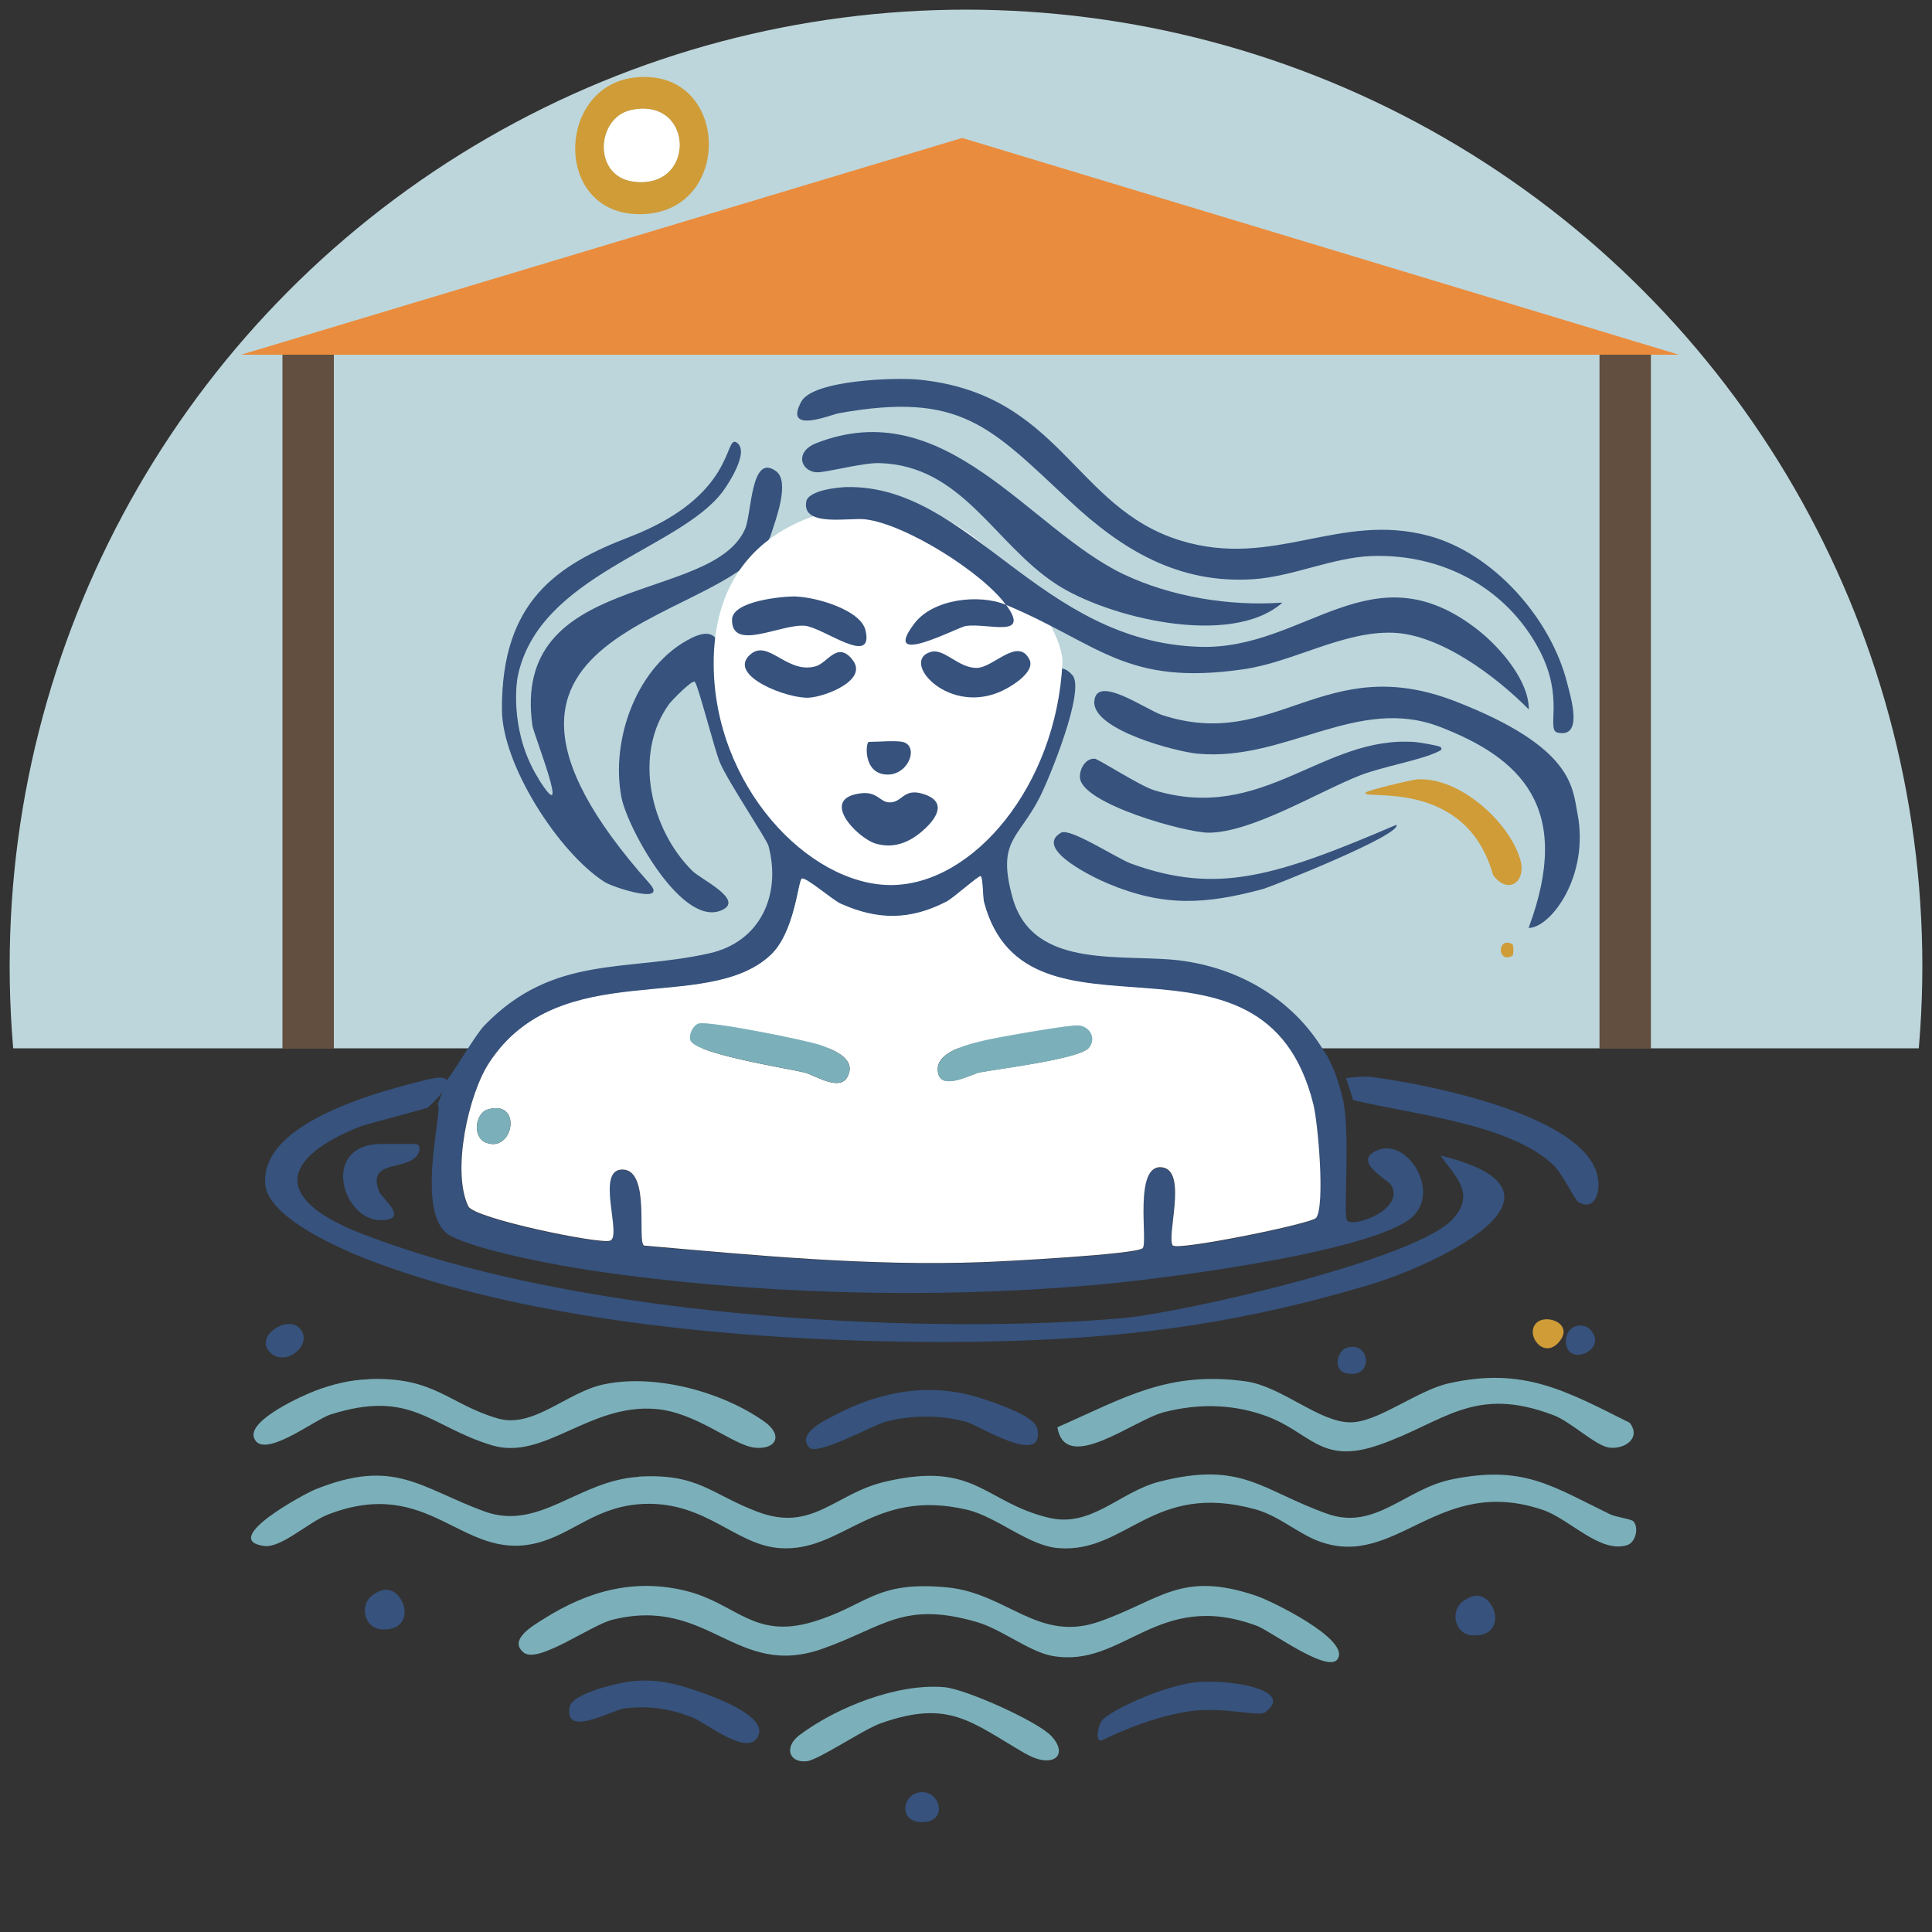 <?xml version="1.0" encoding="UTF-8"?>
<svg id="Calque_1" xmlns="http://www.w3.org/2000/svg" xmlns:xlink="http://www.w3.org/1999/xlink" version="1.1" viewBox="0 0 1000 1000">
  <rect x="0" y="0" width="1000" height="1000" fill="#333333" stroke="none"/>
  <!-- Generator: Adobe Illustrator 29.1.0, SVG Export Plug-In . SVG Version: 2.1.0 Build 142)  -->
  <defs>
    <style>
      .st0 {
        fill: none;
      }

      .st1 {
        fill: #36527d;
      }

      .st2 {
        fill: #624f3f;
      }

      .st3 {
        fill: #ea8c3d;
      }

      .st4 {
        fill: #bdd6db;
      }

      .st5 {
        fill: #fff;
      }

      .st6 {
        clip-path: url(#clippath);
      }

      .st7 {
        fill: #cf9c38;
      }

      .st8 {
        fill: #7bb0ba;
      }
    </style>
    <clipPath id="clippath">
      <circle class="st0" cx="500" cy="500" r="495"/>
    </clipPath>
  </defs>
  <g class="st6">
    <rect class="st4" x="-19.6" y="-25.9" width="1035.9" height="568.5"/>
    <rect class="st2" x="146.2" y="183.5" width="26.6" height="359.3"/>
    <rect class="st2" x="827.9" y="183.5" width="26.6" height="359.3"/>
    <g>
      <path class="st1" d="M221,573.5l-33.6,9.2c-43.3,17-45.6,38.1-.8,55.6,119.9,46.8,305.2,52.1,394.9,43.9,30.8-2.8,152.2-30.3,170.8-51.6,11.4-13,1.1-21.4-6.7-32.5,78.9,19.3-4.1,57.2-37,67-61,18.1-116.3,27.4-193.2,29.2-60,1.4-213.6-.2-322.8-41.5-14.8-5.6-53.8-22.1-55.3-39.8-2.8-32.5,60.5-48.4,83.8-54.2s0,14.8,0,14.8ZM696.7,558c4-.4,9.3-1,12-.7,26.5,3.2,118.6,20.2,118.7,55.8,0,6.5-3.1,13.3-10.4,9.1-2-1.1-8-14.5-13.1-19.3-22.4-21.2-72.3-26-103.5-33.5M231.9,558.1c1.5-.7,13.9-22.3,18.9-27.4,35.7-36.8,73.2-27.5,116.5-37.3,26.1-5.9,37.2-30,30.5-55.5-1-3.6-21-33.3-25.2-43.3-2.9-7-11.3-40.3-13-41.7-1.4-1.2-12.1,9.9-13.2,11.4-18.9,26-9.7,65.1,12,86.5,4.2,4.2,26.1,14.5,16,19.9-20.5,11-49.4-41.5-52.7-57.8-5.9-30,8-68.8,36.3-82.7,18.1-8.9,14.3,11.8,17.8,23.8,10.3,34.6,27.8,79.4,61.5,97.2,42.4,22.3,75.7-17.1,90.7-53.1,4.9-11.7,10.1-40.3,14.9-47.6s9.3-4.3,12.2-1c6.8,7.7-12.1,53.8-17.1,63.5-11.1,21.5-22,22-14,51.3,10.6,39.1,59.4,28.6,89.4,33.2,30.2,4.6,56.6,20.8,72.1,46.9,0,0,5,6,9.4,23.7,4.4,17.6.1,61.5,2.4,63.7,3.7,3.7,30.2-6,22.7-18.5-1.5-2.6-20.8-12.4-6.9-18,16.2-6.5,34,23.8,15.8,36.3-25.8,17.7-131.4,31-165.7,33.8-82.8,7-173.4,4.5-255.7-7.6-17.3-2.5-60.1-10.4-74.4-18.2-19.2-10.4-3.2-67-6.6-68M607.2,644.9c2.7,2.7,71.9-11.3,74-14.4,4.6-6.7.8-49.2-1.5-58.7-25.8-103.9-148.6-21.6-170.5-104.8-.7-2.5-.5-12.6-1.7-13.3-.9-.5-14.1,11.3-17.6,13.1-18.9,9.7-35.7,9.7-54.9,1.1-4.2-1.9-19.1-13.6-20.1-12.9-1.8,1.2-3.5,27.9-16.3,39.7-33.5,30.9-108.7,0-145.4,55.4-10.9,16.4-19.7,56.5-10.9,74.5,3.1,6.3,67.6,19.6,73.3,17.8,6.7-2.1-8.2-38,7.1-36.8,13.8,1,7,36.8,10.5,39.3,58.2,5.1,116.3,10.7,174.8,8.6,9.5-.3,80.8-4,83.4-7.3,2.7-3.5-4.9-43.7,10-41.8,13.6,1.7,1.7,36.7,5.7,40.7Z"/>
      <path class="st8" d="M330.5,764.3c30.9-1.8,37.1,8.9,61.6,18.2,28.5,10.8,40-9.5,66.1-15.6,46.9-10.9,51,10.6,84.7,18.7,22,5.3,36.8-13.5,57.2-18.7,42.8-10.9,52.6,4.4,86.8,16.6,25,8.9,40.4-12.9,64.7-17.8,36.9-7.5,51.5,3.4,81.8,18.1,2.8,1.4,10.8,2.4,12,3.6,3,3.1,1.3,11-3.3,12.4-14,4.3-29.7-13.6-43.6-18.3-54.4-18.4-75.9,31.2-116,16.2-10.5-3.9-20.7-13.2-32.8-16.5-53.2-14.6-66.6,22.9-101.9,20.1-15.6-1.2-31.6-16.2-47.4-19.9-48.8-11.4-64.1,22.2-96.8,19.9-22.9-1.6-38-23.9-69.8-22.9-25.3.8-37.2,15.8-56.5,20.4-38.6,9.2-54.6-35.3-107.5-14.9-10.1,3.9-24.3,17.5-33.1,16.3-23.4-3.2,21.1-27.1,26.3-29.2,41.1-16.6,54.2-1,87.7,11.3,28.5,10.4,48.7-16.1,80-17.9Z"/>
      <path class="st1" d="M278.8,403.3c17.6,27.7-2.5-23.1-3.2-27.6-11.4-79.8,92.9-63.2,110-101.8,3.6-8.1,2.9-39.7,16.1-30,7.3,5.4-.2,25.1-2.5,32.3-15.3,48-186,42.9-63,181.1,10,11.3-19,2-23.3-.8-23.6-15.1-52.8-60.3-53.1-88.9-.4-56.6,28.8-75.4,66.1-89.7,55.2-21.3,48.9-52.9,55.3-48.9,7,4.4-3.9,21-7.1,25.4-22.4,30-95.2,43-106.1,95.6-1.2,6-3.4,30.8,10.9,53.3Z"/>
      <path class="st1" d="M553.9,259.5c-41.5-38.7-56.5-57-119.8-45.6-4.2.8-28.8,11.1-19.3-6.1,6.2-11.2,49.2-12.5,60.8-11.3,73.4,7.3,80.2,66.4,135.5,83.3,48.3,14.8,82-15,128.6-2.4,33.6,9.1,63.2,43,71.5,76.3,1.9,7.5,8.4,28.5-5,25.5-6.1-1.4,3.7-17.6-9.3-42.5-16.9-32.3-50.2-50.2-87-48.9-20,.7-41,10.7-61.3,12-38.7,2.5-67.8-15.2-94.8-40.4Z"/>
      <path class="st8" d="M692.4,858.7c-5,7.7-34.7-14.5-41.9-17.2-51.7-19.1-68.9,22.2-105.8,15.6-11.9-2.1-26.4-13.9-39-17.5-38.3-11.2-48.4,2.7-80,13.8-44.9,15.9-58.8-27.5-108.8-15-11.1,2.8-38.4,22.9-45.8,17-8.5-6.8,5.9-14.6,10.4-17.5,22.9-14.5,47.3-21.2,74.2-14.3,25.3,6.5,34.5,24.8,64.6,16,28.6-8.4,32.1-21.5,69.7-18,31.3,2.9,47.3,28.9,79.1,17.7,31.8-11.2,42.2-26.5,81.2-13.3,7.5,2.5,48.6,22.5,42.1,32.6Z"/>
      <path class="st5" d="M549.9,343.4c1.1-21.8-46.2-82.6-88.8-82.6s-91.7,19.3-91.7,82.6,49.1,114.7,91.7,114.7,85.6-51.4,88.8-114.7Z"/>
      <path class="st1" d="M520.7,313.1c-12.2-16.8-52.1-41.9-72.9-44.3-8.1-1-32.8,4.2-30.5-9.1,1-5.9,16.2-7.5,21.1-7.6,63.7-1.1,99.4,80.2,182.7,82.7,54.8,1.7,89.1-52.1,144.3-8.4,11.5,9.2,26,26.1,25.9,40.8-16.6-16.8-45.5-38.8-70.3-39.7-25.8-.9-51.7,15.2-77.3,18.9-61.2,8.9-74.6-13.1-122.9-33.3,12.9,17.7-9.6,9.2-20.9,10.9-4.2.6-44.6,22.3-26.6-1.3,9.7-12.8,33.7-15.4,47.5-9.6Z"/>
      <path class="st1" d="M816.5,421c6.3,32.7-14,59.3-25.3,59.3,23.3-62.5-4.4-88-45.7-104-42.9-16.7-80.1,18-125.6,13.8-11.1-1-54.3-12.3-53.5-26.9.8-14.6,26.8,4.2,35.1,6.9,58.9,19.2,83.7-33.4,151.5-7.2,61.5,23.8,60.9,44.8,63.5,58.2Z"/>
      <path class="st8" d="M547.2,738.8c34.8-15.3,57.3-29.4,97.7-23.8,18.6,2.6,38.1,21.4,54.3,21.2,14.1-.1,34.3-16.5,50.7-20.2,38.7-8.7,60.7,4,93.6,20.4,6.1,7.8-2.3,13.8-10.4,12.9-7.1-.8-20.1-13.5-29-16.8-41.2-15.7-56.5,3.5-89.8,15.2-31.7,11.2-35.7-7.2-61.3-15.6-16.8-5.5-33.3-5.5-50.4-1.2-15.8,4-51.1,32.5-55.3,7.9Z"/>
      <path class="st8" d="M191,713.8c34.2-1.2,41.2,13,66.7,20.4,18.5,5.3,35.7-13.7,55-17.7,26.5-5.5,61,3.8,82.9,19.3,10,7.1,6.1,14.7-5,13.5-11.2-1.2-29.9-18.2-51-20-34.5-3-58,26.9-84.9,18.8-32.3-9.7-41.7-29.3-83.8-15.9-8,2.6-35.7,24.2-39.5,11.7-2.7-9,25-21.5,31.9-24.1,9.1-3.4,18-5.6,27.7-5.9Z"/>
      <path class="st1" d="M663.8,311.9c-26.8,23.6-91,7.6-117.2-9.6-32.1-21-48.5-61.3-91.3-62.6-9.3-.3-29.1,5.4-33.4,4.7-7.9-1.3-10.1-10.7.3-14.9,67.2-26.6,110.4,44.5,159.5,67.8,24.5,11.6,54.7,16.6,82.2,14.6Z"/>
      <path class="st1" d="M745.5,386.5c1.6,1.6-.3,2.1-1.5,2.7-9.3,4.4-28.3,7.6-39.7,12-21.6,8.4-56,29.6-78.5,29.8-11.9.1-65.4-14.8-66.8-28.3-.4-4.3,2.6-10.2,7.6-10,1.7,0,23.3,14,30.7,16.3,56.9,17.3,87.3-28.7,135.5-24.9,1.9.2,11.9,1.8,12.6,2.5Z"/>
      <path class="st7" d="M327.9,40.2c49.5-6.2,52.4,68.1,5.7,70.6-47.2,2.5-46.5-65.5-5.7-70.6ZM326.6,57c-17.9,3.9-19.8,34,1,36.9,33,4.6,31.8-44-1-36.9Z"/>
      <path class="st8" d="M530.8,907.7c-28.3-16.4-39.5-28.3-75-15.7-9,3.2-32.2,19-38.2,19.6-9.3,1-11.9-7.4-3.8-13.5,19.1-14.4,50.9-27,75.1-24.8,11,1,48.3,17.7,55.3,25.3,9.5,10.3.2,17-13.3,9.1Z"/>
      <path class="st1" d="M722.8,426.9c2.9,5.2-65,32.1-68.9,33.2-30,8.1-51.6,9.4-80.7-2.9-6-2.5-38.7-17.8-24-26.2,4.7-2.7,28.8,13.3,36.5,16.1,44.4,16,74.5,6.6,137.1-20.2Z"/>
      <path class="st1" d="M418.8,749.2c-6.6-7.4,8.7-14.3,13.3-16.7,23.8-12.7,50.2-17.2,76.3-8.6s28.2,13.3,28.7,16.5c2.8,18.7-30.9-2.9-37.1-4.5-13.4-3.6-28.2-3.5-41.6,0-6.7,1.8-35.5,17.9-39.6,13.3Z"/>
      <path class="st1" d="M328.1,870.1c12.4-1,21.1,1.2,32.7,5.1,8.2,2.8,34.9,12.4,32,22.3-4.1,13.4-27-5.7-34.7-8.7-11.6-4.4-22.3-6.1-34.9-4.5-6.7.9-31.3,15.3-28.4-.7,1.4-7.4,26.6-13,33.4-13.5Z"/>
      <path class="st7" d="M706.9,410.2c.8-1.1,23.6-6.6,26.7-6.8,21.7-1.3,47.3,21.7,53.2,41.2,3.6,11.8-6.2,18.9-14,8.3-14.2-51.2-69.1-38.3-65.9-42.7Z"/>
      <path class="st1" d="M655,886.2c-3.7,2.7-21.4-3.1-39.6-.4-21.8,3.2-44.2,14.6-44.2,14.6-4.7,3-3.4-7.7,0-10.8,6.3-5.5,30.1-16.4,46.3-18.7,16.2-2.3,53.6,3.3,37.5,15.2Z"/>
      <path class="st1" d="M412.1,308.8c9.7.2,33.4,6.7,35.9,17.5,4.4,19.1-21.7-1.4-31.3-2.4-12.2-1.2-38.1,13.7-37.8-3.2.2-9.7,26.2-12.1,33.2-12Z"/>
      <path class="st1" d="M477,430.5c-7,5.9-14.9,8.8-23.9,6.1-9-2.7-29.7-23.4-7.4-26,8.3-1,9.8,4.5,14.4,4.7,7,.4,7.3-7.6,17.6-4.4,13.2,4,6.9,13.2-.7,19.6Z"/>
      <path class="st1" d="M440.9,341.1c9.3,10.7-13.5,19.4-21.9,20-10.8.9-43.1-11.4-30.7-22.3,9.4-8.3,18.9,10.2,33.8,6.1,6.4-1.8,11-12.9,18.8-3.9Z"/>
      <path class="st1" d="M481.9,337.4c6.9-1.9,14.4,8.6,23.8,8.3,8.6-.2,21.1-16.1,27.1-4.4,3.5,6.8-10.7,15.1-16.5,17.3-27,10.5-50.3-16.9-34.4-21.2Z"/>
      <path class="st1" d="M196.7,592.1h18c3.5,0,3.1,4.5,0,7.2-7.2,6.3-24.4,1.8-18.5,17.3,1.5,3.9,15.7,14.3,1.7,15-20.5,1-32.4-38.7-1.2-39.5Z"/>
      <path class="st1" d="M208.1,828.9c2.9,5.6,1.7,15-10.2,14.5-9.5-.4-11.9-12.5-5.4-17.5,7.5-5.7,12.7-2.6,15.6,3Z"/>
      <path class="st1" d="M772.6,832c2.9,5.6,1.7,15-10.2,14.5-9.5-.4-11.9-12.5-5.4-17.5,7.5-5.7,12.7-2.6,15.6,3Z"/>
      <path class="st1" d="M467.2,384c8.7,2.1,3.1,17.5-8.4,16.9-12.3-.6-10.7-16.9-9.1-16.9,4.5,0,13.9-.8,17.4,0Z"/>
      <path class="st1" d="M154.9,687.3c8.1,8.1-7.2,21.2-15.4,12.4-7.6-8.2,8.9-18.9,15.4-12.4Z"/>
      <path class="st1" d="M475.9,927.7c10.7-1.5,15.1,14.9,2,15.4s-11.1-14.1-2-15.4Z"/>
      <path class="st7" d="M795.1,684.9c5.2-5.5,20.8.7,11.1,10.5-7.7,7.7-16.7-4.6-11.1-10.5Z"/>
      <path class="st1" d="M823.4,688.5c9.3,10.7-13.4,19.6-12.9,5.3.3-7.9,8.9-9.9,12.9-5.3Z"/>
      <path class="st1" d="M696.7,697.7c12.9-4.3,14.7,16.7-.2,13-7-1.8-4-11.6.2-13Z"/>
      <path class="st7" d="M782.8,488.7c.7.4.7,5.6,0,6-8,4.3-8-10.2,0-6Z"/>
      <path class="st5" d="M607.2,644.9c-4-4,7.9-38.9-5.7-40.7-14.9-1.9-7.3,38.4-10,41.8-2.6,3.3-73.9,7-83.4,7.3-58.6,2.1-116.7-3.5-174.8-8.6-3.6-2.4,3.3-38.2-10.5-39.3-15.3-1.2-.4,34.8-7.1,36.8-5.7,1.8-70.2-11.5-73.3-17.8-8.7-18,0-58.1,10.9-74.5,36.7-55.5,111.8-24.5,145.4-55.4,12.7-11.7,14.4-38.5,16.3-39.7s15.9,11,20.1,12.9c19.1,8.6,36,8.7,54.9-1.1,3.5-1.8,16.6-13.6,17.6-13.1,1.2.7,1.1,10.8,1.7,13.3,22,83.2,144.7.9,170.5,104.8,2.4,9.6,6.1,52,1.5,58.7-2.1,3.1-71.4,17-74,14.4ZM361.6,529.8c-2.9,1-5.1,5.6-4.3,8.5,2,7.1,49.9,14.6,59,16.8,6.1,1.5,20.5,11.7,23.3-.3,1.8-7.6-8.9-11.6-14.2-13.6-7.2-2.7-59-13-63.8-11.4ZM563.6,542.4c3.9-4.8.8-11-5.2-11.7-4.4-.5-41.1,6-47.6,7.5-7.9,1.9-28.8,6.1-25,18,2.5,7.9,17.4-.4,21.4-1.2,9.6-1.8,51.8-7,56.4-12.7ZM252.3,574.3c-6.2,1.9-8,14.3-.8,17.1,14.4,5.7,19.1-22.7.8-17.1Z"/>
      <path class="st5" d="M326.6,57c32.8-7.1,34,41.5,1,36.9-20.8-2.9-18.9-33-1-36.9Z"/>
      <path class="st8" d="M361.6,529.8c4.8-1.6,56.6,8.7,63.8,11.4,5.3,2,15.9,6,14.2,13.6-2.8,11.9-17.2,1.8-23.3.3-9.1-2.3-57-9.7-59-16.8-.8-2.9,1.4-7.6,4.3-8.5Z"/>
      <path class="st8" d="M563.6,542.4c-4.6,5.7-46.8,10.9-56.4,12.7-4,.8-18.9,9.1-21.4,1.2-3.8-11.9,17.1-16.2,25-18,6.5-1.5,43.3-8,47.6-7.5,6,.7,9.1,6.9,5.2,11.7Z"/>
      <path class="st8" d="M252.3,574.3c18.2-5.6,13.6,22.8-.8,17.1-7.2-2.9-5.4-15.2.8-17.1Z"/>
    </g>
    <polyline class="st3" points="124.8 183.6 498 71.4 869 183.6"/>
  </g>
</svg>